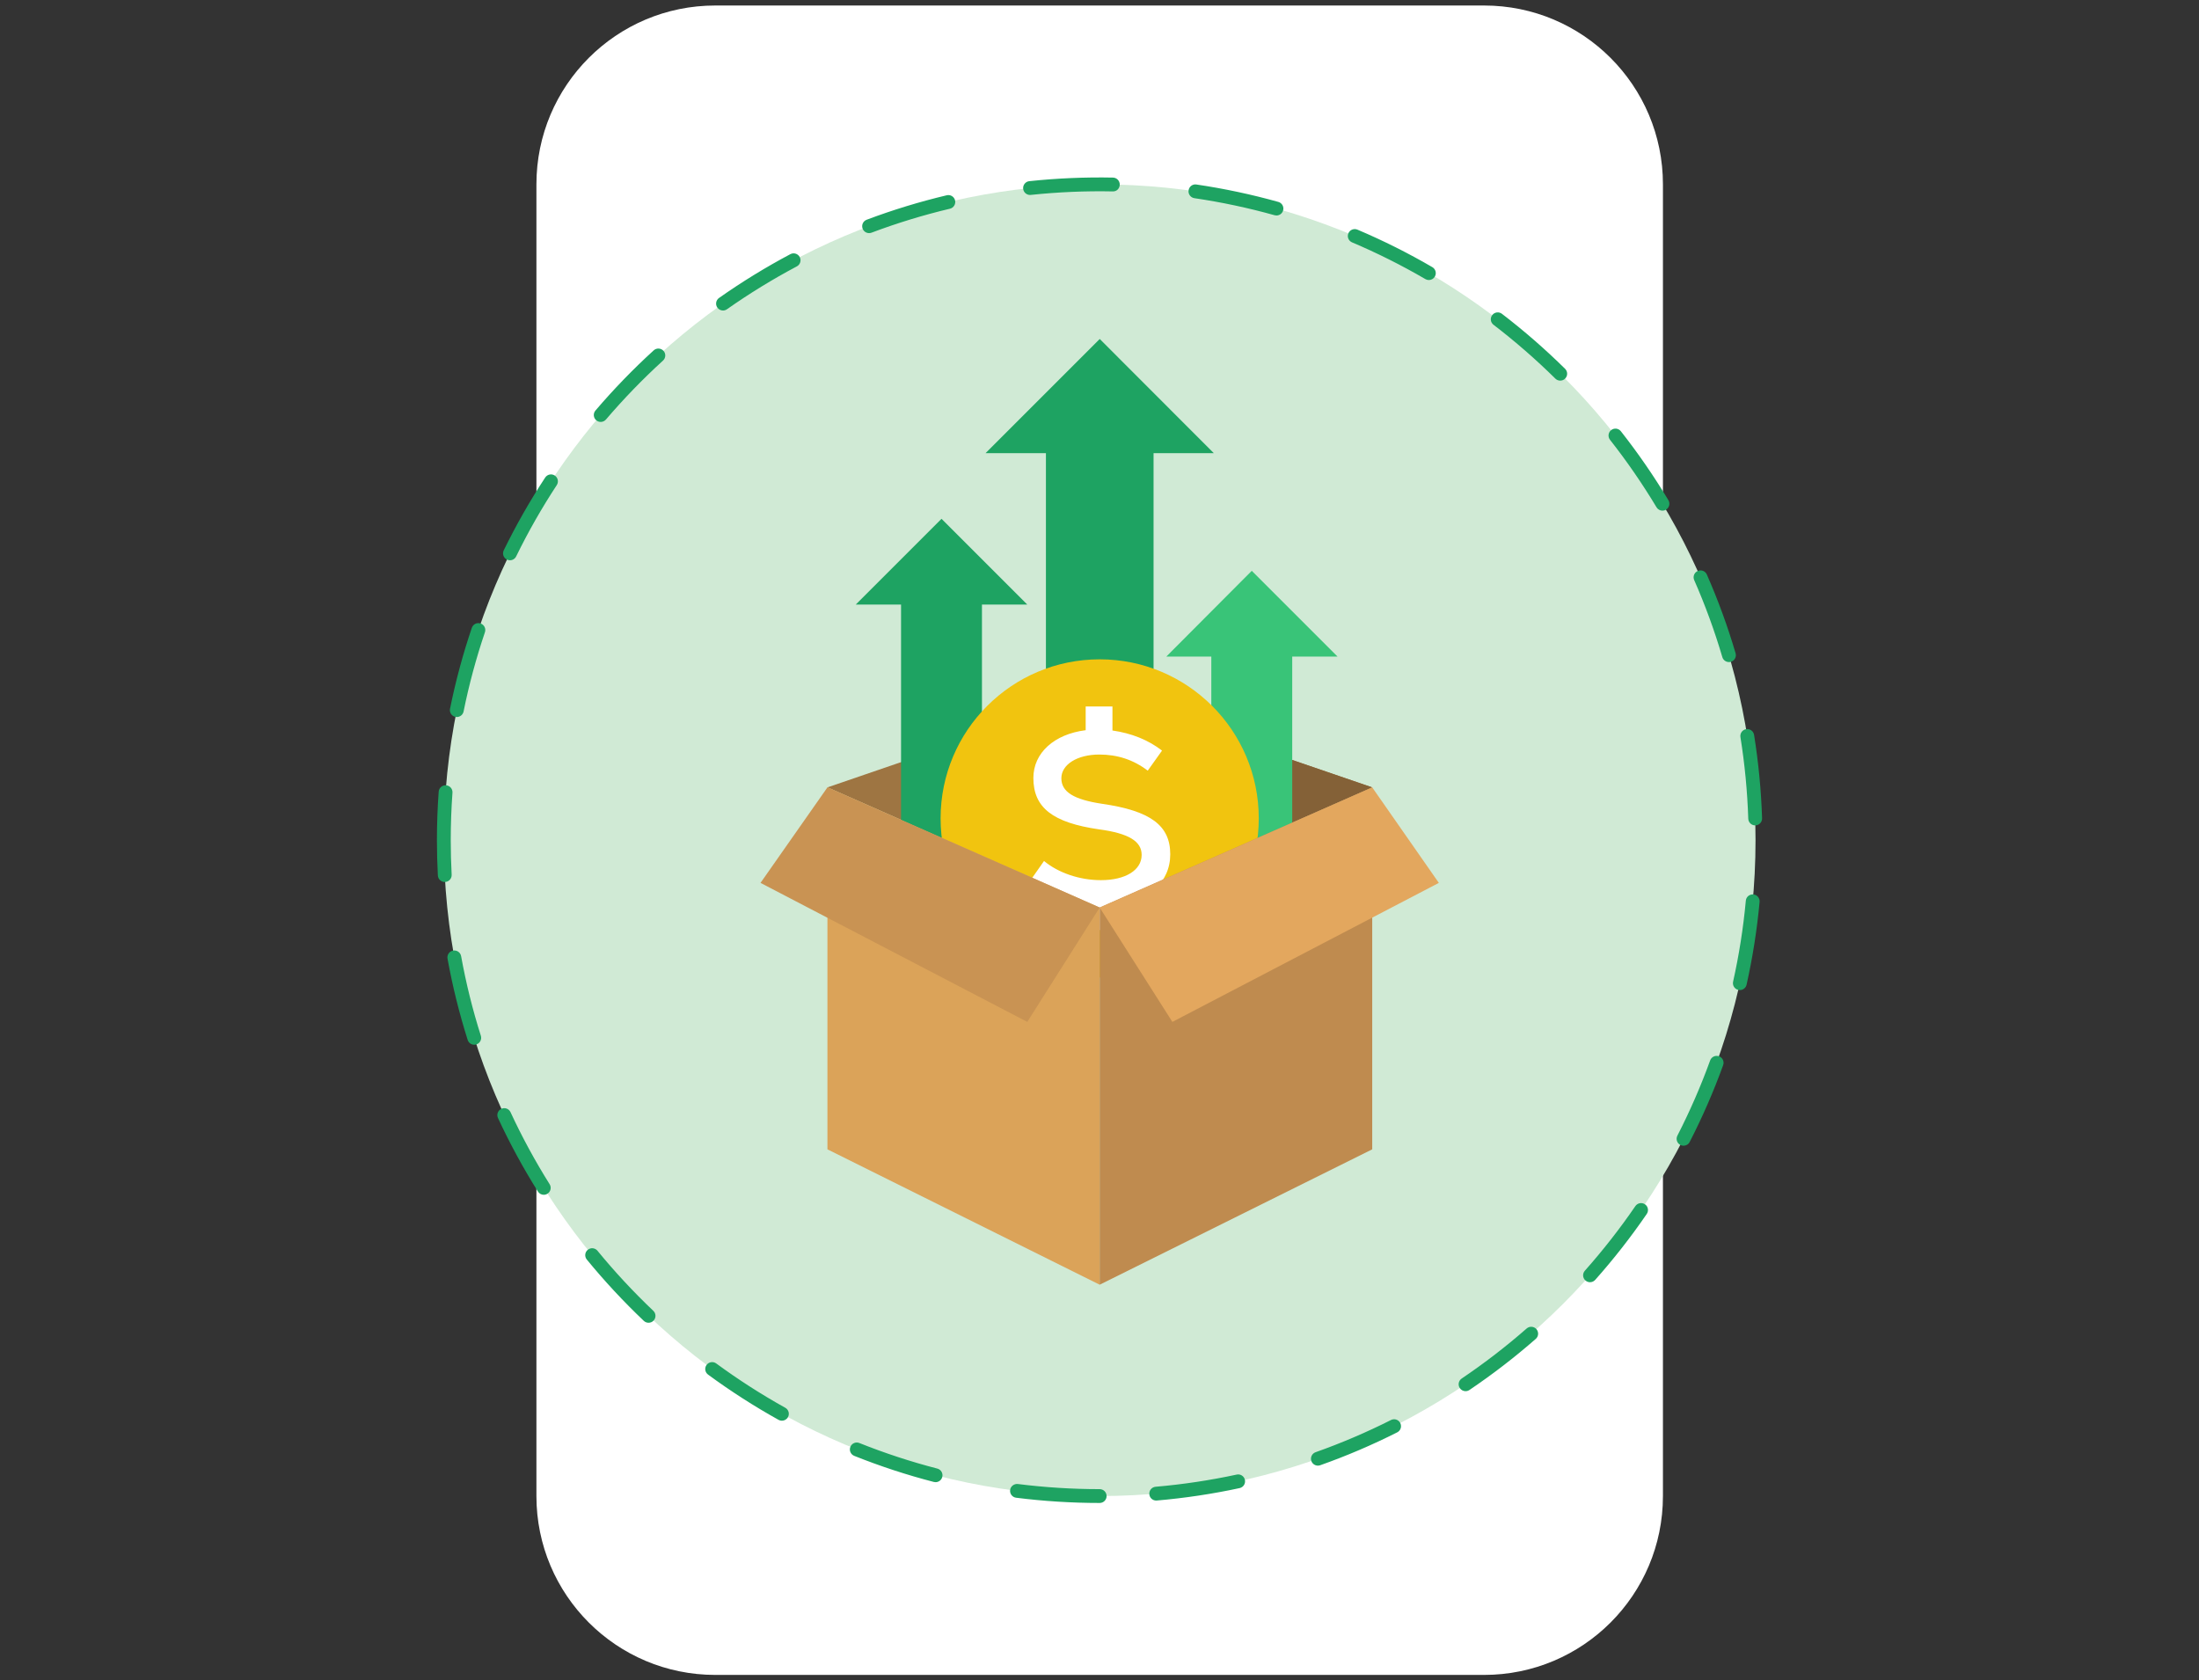 <?xml version="1.0" encoding="UTF-8"?>
<!DOCTYPE svg PUBLIC "-//W3C//DTD SVG 1.1//EN" "http://www.w3.org/Graphics/SVG/1.1/DTD/svg11.dtd">
<!-- Creator: CorelDRAW 2019 (64 Bit) -->
<svg xmlns="http://www.w3.org/2000/svg" xml:space="preserve" width="161.572mm" height="123.472mm" version="1.1" style="shape-rendering:geometricPrecision; text-rendering:geometricPrecision; image-rendering:optimizeQuality; fill-rule:evenodd; clip-rule:evenodd"
viewBox="0 0 16157.22 12347.22"
 xmlns:xlink="http://www.w3.org/1999/xlink">
 <rect x="0" y="0" width="16157.22" height="12347.22" fill="#333333" stroke="none"/>
 <defs>
  <style type="text/css">
   <![CDATA[
    .fil2 {fill:#1EA362;fill-rule:nonzero}
    .fil5 {fill:#39C478;fill-rule:nonzero}
    .fil4 {fill:#846137;fill-rule:nonzero}
    .fil3 {fill:#9E7542;fill-rule:nonzero}
    .fil9 {fill:#BF8B4F;fill-rule:nonzero}
    .fil8 {fill:#C99353;fill-rule:nonzero}
    .fil1 {fill:#D0EAD5;fill-rule:nonzero}
    .fil7 {fill:#DBA359;fill-rule:nonzero}
    .fil10 {fill:#E3A75E;fill-rule:nonzero}
    .fil6 {fill:#F1C40F;fill-rule:nonzero}
    .fil0 {fill:white;fill-rule:nonzero}
   ]]>
  </style>
 </defs>
 <g id="Camada_x0020_1">
  <g id="_2581026902928">
   <path class="fil0" d="M10904.62 12306.75l-5649.43 0c-725.62,0 -1313.84,-588.23 -1313.84,-1313.83l0 -9638.6c0,-725.62 588.22,-1313.84 1313.84,-1313.84l5649.43 0c725.62,0 1313.84,588.22 1313.84,1313.84l0 9638.6c0,725.6 -588.22,1313.83 -1313.84,1313.83z"/>
   <path class="fil1" d="M8079.92 10992.5c-2657.13,0 -4818.84,-2161.75 -4818.84,-4818.83 0,-2657.13 2161.71,-4818.93 4818.84,-4818.93 2657.13,0 4818.89,2161.8 4818.89,4818.93 0,2657.08 -2161.76,4818.83 -4818.89,4818.83z"/>
   <path class="fil2" d="M7568.23 1432.46c-25.65,0 -47.69,-19.36 -50.44,-45.47 -2.99,-27.88 17.28,-52.93 45.15,-55.82 202.76,-21.48 410.35,-30.43 614.7,-26.31 28.03,0.61 50.27,23.77 49.77,51.86 -0.56,28.04 -22.4,51.24 -51.86,49.72 -199.97,-4.1 -403.34,4.74 -601.94,25.71 -1.83,0.2 -3.6,0.31 -5.38,0.31zm1810.78 150.9c-4.52,0 -9.14,-0.62 -13.7,-1.89 -192.96,-54.03 -391.21,-96.15 -589.3,-125.24 -27.73,-4.08 -46.93,-29.88 -42.82,-57.65 4.07,-27.79 29.47,-47.54 57.6,-42.88 202.31,29.72 404.77,72.8 601.89,127.95 27.02,7.52 42.81,35.55 35.2,62.58 -6.25,22.44 -26.67,37.13 -48.87,37.13zm-2993.31 129.56c-20.58,0 -39.88,-12.54 -47.54,-32.85 -9.91,-26.26 3.39,-55.58 29.6,-65.43 191.65,-72.23 389.63,-132.71 588.58,-179.85 27.18,-6.71 54.65,10.41 61.1,37.69 6.51,27.27 -10.41,54.64 -37.69,61.1 -194.73,46.16 -388.61,105.44 -576.19,176.09 -5.88,2.24 -11.93,3.25 -17.86,3.25zm4112.86 344.73c-8.68,0 -17.46,-2.23 -25.54,-6.91 -173.14,-100.97 -354.43,-191.8 -538.85,-269.9 -25.85,-10.93 -37.89,-40.75 -26.98,-66.55 10.93,-25.94 40.95,-37.74 66.55,-26.97 188.38,79.8 373.62,172.55 550.48,275.6 24.23,14.17 32.41,45.26 18.33,69.53 -9.49,16.16 -26.51,25.2 -43.99,25.2zm-5186.2 223.94c-16.01,0 -31.7,-7.52 -41.55,-21.58 -16.2,-22.91 -10.67,-54.61 12.3,-70.75 167.3,-117.79 343.65,-226.09 524.16,-321.78 24.73,-13.1 55.57,-3.65 68.72,21.08 13.12,24.84 3.66,55.58 -21.08,68.72 -176.8,93.72 -349.49,199.71 -513.39,315.02 -8.9,6.24 -19.05,9.29 -29.16,9.29zm6151.51 515.18c-12.9,0 -25.8,-4.82 -35.66,-14.63 -142.67,-140.84 -295.6,-273.96 -454.54,-395.72 -22.28,-17.06 -26.5,-48.95 -9.44,-71.21 17.12,-22.25 48.97,-26.45 71.27,-9.45 162.22,124.34 318.4,260.27 464.02,404.06 20.02,19.75 20.22,51.9 0.52,71.82 -9.96,10.1 -23.06,15.13 -36.17,15.13zm-7050.03 303.39c-11.73,0 -23.41,-4.02 -33.01,-12.14 -21.34,-18.24 -23.87,-50.33 -5.63,-71.63 132.82,-155.57 276.81,-304.34 427.97,-442.14 20.76,-18.84 52.87,-17.26 71.76,3.36 18.9,20.71 17.38,52.87 -3.34,71.77 -148.07,134.91 -289.06,280.57 -419.15,432.95 -10.05,11.78 -24.27,17.83 -38.6,17.83zm7801.19 652.01c-17.26,0 -34.08,-8.78 -43.58,-24.63 -102.96,-171.58 -217.94,-338.48 -341.87,-495.99 -17.32,-22.09 -13.52,-53.99 8.52,-71.31 22.16,-17.32 54.05,-13.51 71.37,8.54 126.47,160.85 243.9,331.26 349.09,506.44 14.42,24.07 6.66,55.26 -17.43,69.68 -8.17,4.94 -17.21,7.27 -26.1,7.27zm-8468.19 364.54c-7.52,0 -15.07,-1.69 -22.24,-5.18 -25.24,-12.3 -35.65,-42.72 -23.37,-67.92 89.81,-183.81 192.25,-363.81 304.65,-534.93 15.5,-23.53 47.04,-29.98 70.35,-14.59 23.47,15.45 29.96,46.88 14.59,70.35 -110.07,167.52 -210.4,343.76 -298.31,523.72 -8.78,18.08 -26.87,28.55 -45.67,28.55zm8956.66 747.96c-21.94,0 -42.21,-14.33 -48.66,-36.47 -56.58,-191.99 -126.11,-382.36 -206.72,-565.83 -11.28,-25.7 0.36,-55.66 26.06,-66.93 25.8,-11.34 55.72,0.4 66.89,26.06 82.38,187.47 153.43,381.94 211.14,578.05 7.98,26.87 -7.41,55.16 -34.34,63.03 -4.76,1.47 -9.64,2.09 -14.37,2.09zm-9347.14 403.74c-3.3,0 -6.71,-0.26 -10.11,-0.96 -27.48,-5.53 -45.31,-32.36 -39.72,-59.88 40.59,-200.68 94.42,-400.75 160.2,-594.67 9.04,-26.52 37.88,-40.85 64.45,-31.81 26.57,9.04 40.74,37.84 31.8,64.46 -64.4,189.81 -117.18,385.66 -156.85,582.17 -4.88,24.08 -26.1,40.69 -49.77,40.69zm9539.74 796.22c-27.27,0 -49.77,-21.69 -50.69,-49.12 -6.55,-200.78 -25.95,-402.52 -57.55,-599.7 -4.46,-27.68 14.38,-53.79 42.11,-58.21 27.63,-4.72 53.69,14.43 58.16,42.1 32.3,201.34 52.11,407.46 58.77,612.45 0.96,28.09 -21.04,51.56 -49.01,52.43 -0.62,0.05 -1.18,0.05 -1.79,0.05zm-9628.33 415.98c-26.81,0 -49.27,-21.02 -50.68,-48.14 -4.52,-85.94 -6.81,-173.01 -6.81,-258.79 0,-118.71 4.36,-238.67 12.96,-356.46 2.03,-28.04 26.4,-49.42 54.29,-46.98 27.99,2.03 49.01,26.35 46.98,54.34 -8.38,115.36 -12.64,232.84 -12.64,349.1 0,84.01 2.23,169.29 6.7,253.45 1.42,28.04 -20.06,51.91 -48.05,53.42 -0.92,0.06 -1.83,0.06 -2.75,0.06zm9515.78 794.18c-3.71,0 -7.42,-0.34 -11.12,-1.21 -27.39,-6.1 -44.65,-33.21 -38.5,-60.6 43.58,-195.09 75.07,-395.36 93.55,-595.17 2.69,-27.85 26.16,-47.96 55.32,-45.87 27.93,2.59 48.45,27.32 45.85,55.21 -18.93,204.13 -51.09,408.67 -95.62,607.93 -5.25,23.67 -26.22,39.71 -49.48,39.71zm-9298.94 401.67c-21.59,0 -41.61,-13.82 -48.46,-35.51 -61.71,-194.94 -111.54,-395.86 -148.05,-597.31 -4.94,-27.58 13.35,-54.04 40.98,-59.02 27.54,-5.08 54.04,13.36 59.03,40.95 35.65,197.16 84.41,393.93 144.9,584.76 8.49,26.71 -6.34,55.26 -33.12,63.74 -5.07,1.63 -10.25,2.39 -15.28,2.39zm8885.08 741.97c-7.77,0 -15.69,-1.78 -23.15,-5.59 -24.95,-12.8 -34.74,-43.48 -21.94,-68.41 91.57,-178.49 172.58,-364.44 240.74,-552.67 9.55,-26.31 38.56,-40.03 65.07,-30.43 26.36,9.55 39.98,38.66 30.48,65.07 -69.59,192.25 -152.33,382.15 -245.95,564.44 -8.98,17.53 -26.76,27.59 -45.25,27.59zm-8374.32 360.56c-16.91,0 -33.41,-8.42 -43.02,-23.81 -108.74,-173.15 -207.48,-355.03 -293.48,-540.53 -11.78,-25.45 -0.71,-55.62 24.74,-67.46 25.59,-11.78 55.67,-0.65 67.45,24.69 84.17,181.69 180.82,359.76 287.28,529.31 14.94,23.77 7.73,55.11 -16.04,69.98 -8.4,5.29 -17.68,7.82 -26.93,7.82zm7687.36 642.33c-11.99,0 -24.07,-4.22 -33.72,-12.86 -20.97,-18.59 -22.86,-50.74 -4.21,-71.66 132.96,-149.63 257.86,-309.37 371.13,-474.76 15.95,-23.05 47.49,-29 70.65,-13.15 23.12,15.84 29.01,47.44 13.21,70.6 -115.76,168.84 -243.29,331.98 -379.12,484.75 -10,11.33 -23.97,17.08 -37.94,17.08zm-6917.41 297.84c-12.54,0 -25.14,-4.57 -34.94,-13.92 -148.41,-140.79 -289.31,-292.46 -418.88,-450.62 -17.83,-21.74 -14.58,-53.75 7.12,-71.47 21.78,-17.88 53.67,-14.57 71.45,7.06 126.89,154.97 264.93,303.43 410.25,441.33 20.32,19.31 21.18,51.46 1.89,71.83 -9.97,10.51 -23.43,15.79 -36.89,15.79zm6003 502.74c-16.3,0 -32.35,-7.83 -42.16,-22.4 -15.69,-23.27 -9.59,-54.85 13.67,-70.51 165.99,-111.94 326.54,-235.61 477.3,-367.63 21.12,-18.53 53.22,-16.4 71.67,4.73 18.48,21.13 16.35,53.22 -4.74,71.67 -153.94,134.85 -317.94,261.11 -487.35,375.45 -8.72,5.84 -18.63,8.69 -28.39,8.69zm-5023.26 217.08c-8.34,0 -16.82,-2.03 -24.64,-6.39 -178.49,-99.31 -352.7,-211.15 -517.98,-332.55 -22.59,-16.56 -27.48,-48.35 -10.86,-70.95 16.5,-22.55 48.4,-27.47 70.95,-10.87 161.87,118.85 332.53,228.36 507.3,325.57 24.5,13.67 33.34,44.61 19.67,69.14 -9.26,16.66 -26.56,26.05 -44.44,26.05zm3938.2 330.05c-20.93,0 -40.54,-13 -47.9,-33.88 -9.34,-26.42 4.52,-55.41 30.99,-64.76 188.38,-66.64 374.78,-146.24 554.04,-236.64 25.08,-12.8 55.56,-2.53 68.21,22.45 12.64,25.04 2.54,55.57 -22.5,68.21 -183.05,92.39 -373.48,173.71 -565.93,241.73 -5.63,1.97 -11.32,2.89 -16.91,2.89zm-2809 121.55c-4.22,0 -8.49,-0.51 -12.75,-1.63 -198.04,-51.2 -394.91,-115.76 -585.12,-191.85 -26,-10.41 -38.7,-39.97 -28.29,-66.03 10.41,-26.1 40.17,-38.7 66.03,-28.29 186.2,74.52 378.96,137.7 572.78,187.83 27.17,7.01 43.47,34.74 36.47,61.87 -5.95,22.91 -26.56,38.1 -49.12,38.1zm1620.92 135c-26.1,0 -48.25,-19.97 -50.54,-46.43 -2.43,-27.99 18.29,-52.56 46.22,-54.95 199.87,-17.17 400.3,-47.24 595.85,-89.44 27.47,-6.01 54.45,11.53 60.34,38.96 5.89,27.42 -11.53,54.43 -38.96,60.34 -199.71,43.12 -404.46,73.79 -608.49,91.32 -1.47,0.15 -3,0.2 -4.42,0.2zm-415.27 17.73c-205.3,0 -411.82,-12.96 -613.98,-38.5 -27.83,-3.51 -47.54,-28.91 -44.03,-56.74 3.46,-27.89 29.4,-46.98 56.73,-44.03 198,24.98 400.24,37.68 601.28,37.68 28.09,0 50.79,22.7 50.79,50.79 0,28.03 -22.7,50.8 -50.79,50.8z"/>
   <polygon class="fil2" points="8918.49,3329.76 8080.41,2490.73 7241.38,3329.76 7685.01,3329.76 7685.01,6182.44 8475.79,6182.44 8475.79,3329.76 "/>
   <polygon class="fil3" points="6079.64,5785.43 8079.93,5099.28 10082.46,5785.43 8079.93,6668.24 "/>
   <polygon class="fil4" points="8079.92,5099.3 8079.92,6668.26 10082.44,5785.45 "/>
   <polygon class="fil5" points="9827.67,4824.4 9197.4,4194.18 8569.41,4824.4 8900.17,4824.4 8900.17,6914.08 9494.64,6914.08 9494.64,4824.4 "/>
   <polygon class="fil2" points="7547.98,4442.23 6917.77,3812 6287.53,4442.23 6620.48,4442.23 6620.48,6529.68 7214.99,6529.68 7214.99,4442.23 "/>
   <path class="fil6" d="M8079.92 4844.54c645.57,0 1168.92,523.32 1168.92,1168.88 0,645.57 -523.35,1168.82 -1168.92,1168.82 -645.56,0 -1168.88,-523.25 -1168.88,-1168.82 0,-645.56 523.32,-1168.88 1168.88,-1168.88z"/>
   <path class="fil0" d="M8182.73 6652.61l0 180.98 -198.89 0 0 -180.98c-160.96,-20.12 -301.7,-75.98 -422.38,-169.9l109.51 -156.43c104.99,87.15 261.42,140.84 417.86,140.84 181.07,0 299.52,-73.74 299.52,-185.54 0,-100.57 -96.11,-158.68 -312.88,-187.73 -339.74,-49.16 -482.78,-158.67 -482.78,-377.68 0,-183.32 151.96,-321.82 384.4,-350.93l0 -174.26 196.72 0 0 176.5c138.55,20.16 259.23,67.1 364.27,147.55l-105.04 147.5c-105.03,-80.45 -223.48,-118.45 -355.34,-118.45 -163.14,0 -279.36,73.75 -279.36,174.27 0,100.62 91.59,156.49 299.48,187.78 355.33,51.34 500.65,158.68 500.65,370.99 0,205.59 -160.95,348.68 -415.74,375.49z"/>
   <polygon class="fil7" points="8079.92,6668.24 6079.63,5785.43 6079.63,8444.99 8079.92,9439.6 "/>
   <polygon class="fil8" points="6079.64,5785.43 5587.92,6487.18 7547.98,7508.6 8079.93,6668.24 "/>
   <polygon class="fil9" points="8079.92,6668.24 10082.44,5785.43 10082.44,8444.99 8079.92,9439.6 "/>
   <polygon class="fil10" points="10082.43,5785.43 10571.92,6487.18 8614.09,7508.6 8079.91,6668.24 "/>
  </g>
 </g>
</svg>
